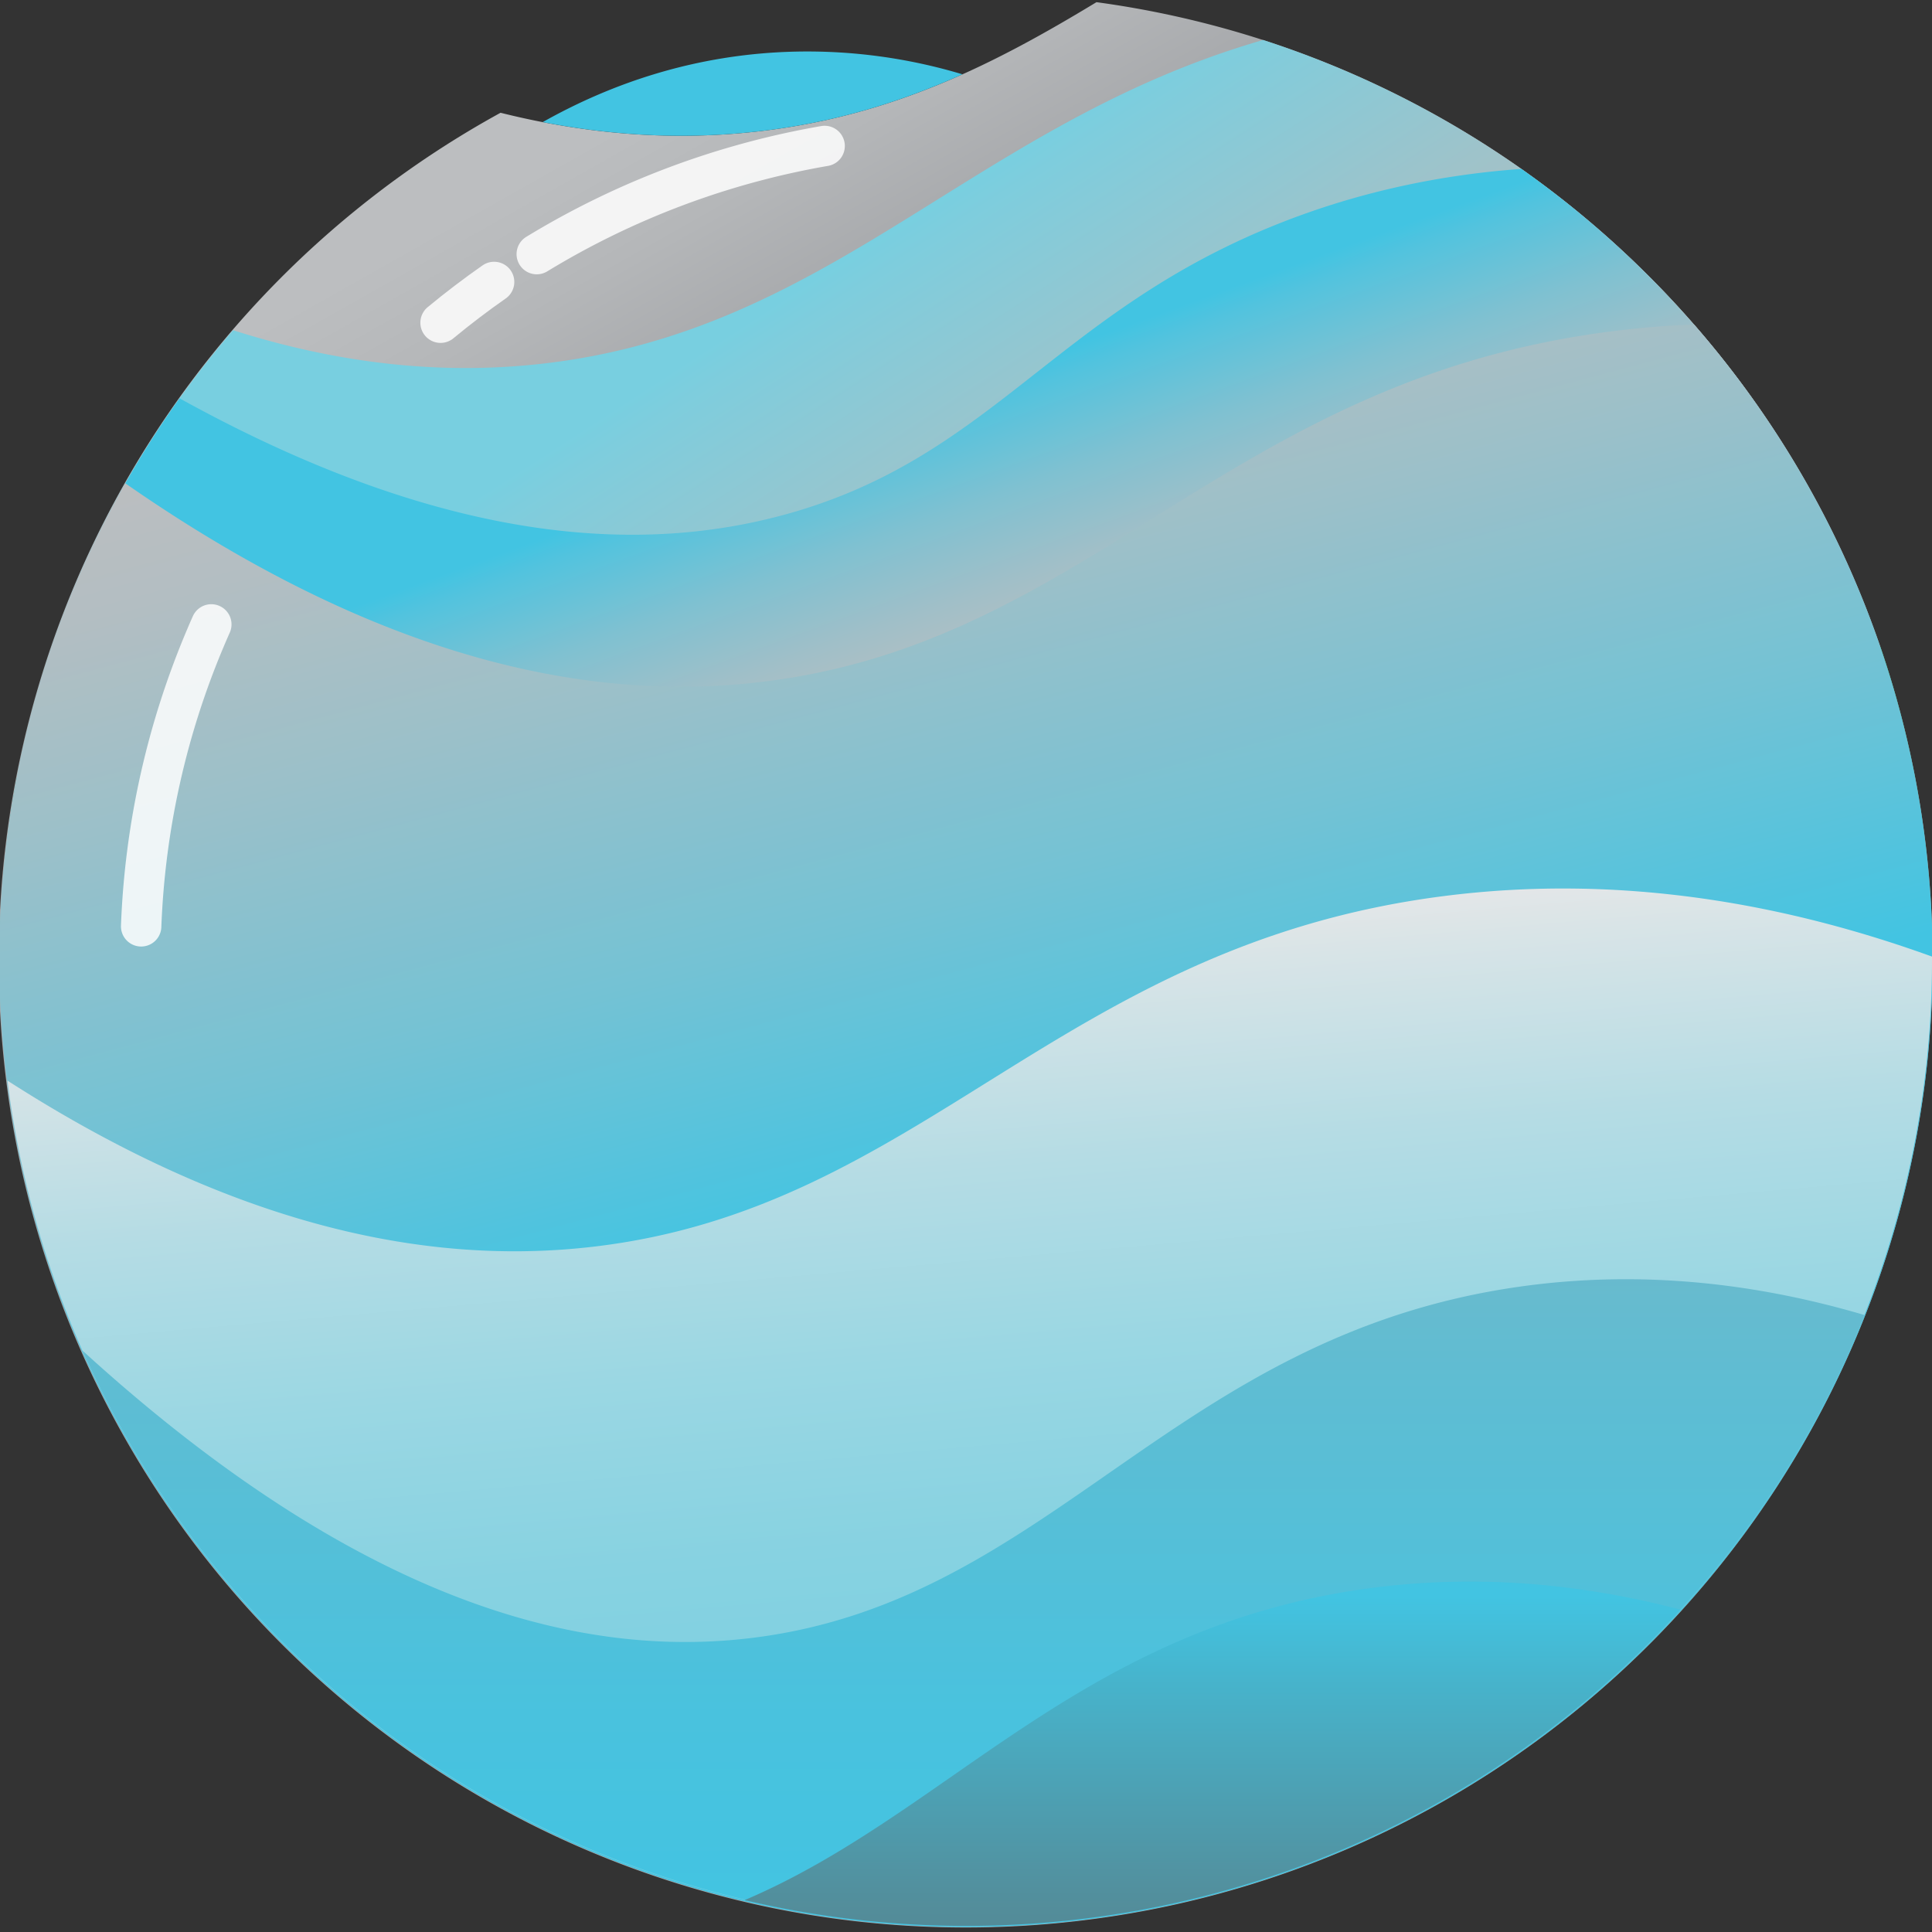 <svg xmlns="http://www.w3.org/2000/svg" xmlns:xlink="http://www.w3.org/1999/xlink" viewBox="0 0 1100 1100"><rect x="0" y="0" width="1100" height="1100" fill="#333333" stroke="none"/><defs><style>.cls-1{fill:url(#linear-gradient);}.cls-2{fill:url(#linear-gradient-2);}.cls-3{fill:url(#linear-gradient-3);}.cls-4{fill:url(#linear-gradient-4);}.cls-5{fill:url(#linear-gradient-5);}.cls-6{fill:url(#linear-gradient-6);}.cls-7{fill:#42c4e2;}.cls-8{fill:url(#linear-gradient-7);}.cls-9{fill:url(#linear-gradient-8);}.cls-10{fill:none;stroke:#fff;stroke-linecap:round;stroke-miterlimit:10;stroke-width:23px;opacity:0.84;}</style><linearGradient id="linear-gradient" x1="136.08" y1="-186.42" x2="677.26" y2="771.55" gradientUnits="userSpaceOnUse"><stop offset="0.3" stop-color="#bcbec0"/><stop offset="0.36" stop-color="#b5b7b9"/><stop offset="0.43" stop-color="#a7a9ac"/></linearGradient><linearGradient id="linear-gradient-2" x1="842.31" y1="997.74" x2="347.53" y2="233.58" gradientUnits="userSpaceOnUse"><stop offset="0.65" stop-color="#bababa"/><stop offset="0.72" stop-color="#b3bcbe"/><stop offset="0.84" stop-color="#9ec3ca"/><stop offset="0.98" stop-color="#7ecddd"/><stop offset="1" stop-color="#78cfe0"/></linearGradient><linearGradient id="linear-gradient-3" x1="519.24" y1="461.77" x2="422.39" y2="195.67" gradientUnits="userSpaceOnUse"><stop offset="0.15" stop-color="#bcbec0"/><stop offset="0.24" stop-color="#b5bec2"/><stop offset="0.37" stop-color="#a0bfc8"/><stop offset="0.54" stop-color="#7fc1d1"/><stop offset="0.72" stop-color="#52c3de"/><stop offset="0.77" stop-color="#42c4e2"/></linearGradient><linearGradient id="linear-gradient-4" x1="522.32" y1="843.69" x2="555.87" y2="483.2" gradientUnits="userSpaceOnUse"><stop offset="0" stop-color="#0f77bc"/><stop offset="0.15" stop-color="#0e7bb5"/><stop offset="0.38" stop-color="#0c85a0"/><stop offset="0.66" stop-color="#07967f"/><stop offset="0.97" stop-color="#02ad52"/><stop offset="1" stop-color="#01b04c"/></linearGradient><linearGradient id="linear-gradient-5" x1="728.96" y1="1214.17" x2="448.16" y2="166.21" gradientUnits="userSpaceOnUse"><stop offset="0.52" stop-color="#42c4e2"/><stop offset="0.67" stop-color="#74c2d4"/><stop offset="0.82" stop-color="#9bc0c9"/><stop offset="0.93" stop-color="#b3bec2"/><stop offset="1" stop-color="#bcbec0"/></linearGradient><linearGradient id="linear-gradient-6" x1="597.12" y1="1094.31" x2="547.45" y2="526.59" gradientUnits="userSpaceOnUse"><stop offset="0" stop-color="#78cfe0"/><stop offset="0.2" stop-color="#7cd0e0"/><stop offset="0.39" stop-color="#87d2e1"/><stop offset="0.57" stop-color="#9ad7e3"/><stop offset="0.76" stop-color="#b5dce4"/><stop offset="0.94" stop-color="#d8e4e7"/><stop offset="1" stop-color="#e6e7e8"/></linearGradient><linearGradient id="linear-gradient-7" x1="554.25" y1="1096.29" x2="554.25" y2="354.28" gradientUnits="userSpaceOnUse"><stop offset="0" stop-color="#42c4e2"/><stop offset="0.16" stop-color="#49c2de"/><stop offset="0.41" stop-color="#5ebdd3"/><stop offset="0.7" stop-color="#7fb4c2"/><stop offset="1" stop-color="#a7a9ac"/></linearGradient><linearGradient id="linear-gradient-8" x1="690.39" y1="1326.54" x2="690.39" y2="909.01" gradientUnits="userSpaceOnUse"><stop offset="0" stop-color="#606161"/><stop offset="0.14" stop-color="#5e6768"/><stop offset="0.35" stop-color="#5a767d"/><stop offset="0.6" stop-color="#52909e"/><stop offset="0.88" stop-color="#47b3cb"/><stop offset="1" stop-color="#42c4e2"/></linearGradient></defs><g id="Layer_3" data-name="Layer 3"><path class="cls-1" d="M938.91,157.38A548.23,548.23,0,0,0,624.29,1.24c-56.92,34.5-115.21,64.65-192.2,73.52C390.71,79.53,341.72,78.41,285,64.2a550.56,550.56,0,1,0,653.92,93.18Z"/><path class="cls-2" d="M550,1096.29A550.15,550.15,0,0,0,764.08,39.5q-22.17-9.37-44.91-16.73C554.16,70.38,475.05,187.92,309.41,207c-48.43,5.58-107.27,3.09-176.74-19A549.82,549.82,0,0,0,550,1096.29Z"/><path class="cls-3" d="M102.21,226.78a550.08,550.08,0,1,0,954.58,533.59A550.92,550.92,0,0,0,866.22,96.17c-45.41,3.28-91.12,12.72-136.06,30.31C600.67,177.15,565.28,261.08,445.71,293.3,369,314,258.42,313.18,102.21,226.78Z"/><path class="cls-4" d="M848.26,351.68C629,379.91,552.6,529.57,363.81,551.34,278.49,561.17,160.87,546,9.71,442.68A552.69,552.69,0,0,0,0,546.29,550.15,550.15,0,0,0,1056.79,760.36a552.41,552.41,0,0,0,13.82-392C1003,350.19,927.86,341.43,848.26,351.68Z"/><path class="cls-5" d="M964.54,184.8c-15.79.59-31.8,1.88-48,4C697.25,217,620.88,366.66,432.09,388.42c-86.56,10-206.39-5.83-360.77-113.26A550.37,550.37,0,1,0,964.54,184.8Z"/><path class="cls-6" d="M1100,544.63c-81.12-29.34-176-47.57-278.35-34.39C602.35,538.47,526,688.13,337.19,709.89c-81.29,9.37-191.92-4-332.93-94.63a549.55,549.55,0,0,0,545.74,481,549.53,549.53,0,0,0,550-550C1100,545.73,1100,545.18,1100,544.63Z"/><path class="cls-7" d="M432.09,74.76c43.58-5,81.16-16.86,115.9-32.45A306.9,306.9,0,0,0,453.2,29.38C396.05,30.62,347.74,47.69,309,69.52,355.63,78.6,396.65,78.85,432.09,74.76Z"/><path class="cls-8" d="M864.38,732.69C667.69,760.92,599.19,910.58,429.86,932.35,341.46,943.71,214.39,921.64,47,769a550.32,550.32,0,0,0,1009.83-8.64q2.45-5.79,4.75-11.62C1001.48,731,934.89,722.57,864.38,732.69Z"/><path class="cls-9" d="M775.63,904.85c-161.34,23.15-236.44,128-351.68,177a549.4,549.4,0,0,0,515-146.61q9.2-9.21,17.91-18.76C901,901.81,839.94,895.62,775.63,904.85Z"/><path class="cls-10" d="M305.61,144.68a468.6,468.6,0,0,1,163.9-61.57"/><path class="cls-10" d="M250.83,183.74q14.8-12.24,30.5-23.21"/><path class="cls-10" d="M80.37,527.41a465.93,465.93,0,0,1,36.52-164q1.68-4,3.42-7.9"/></g></svg>
